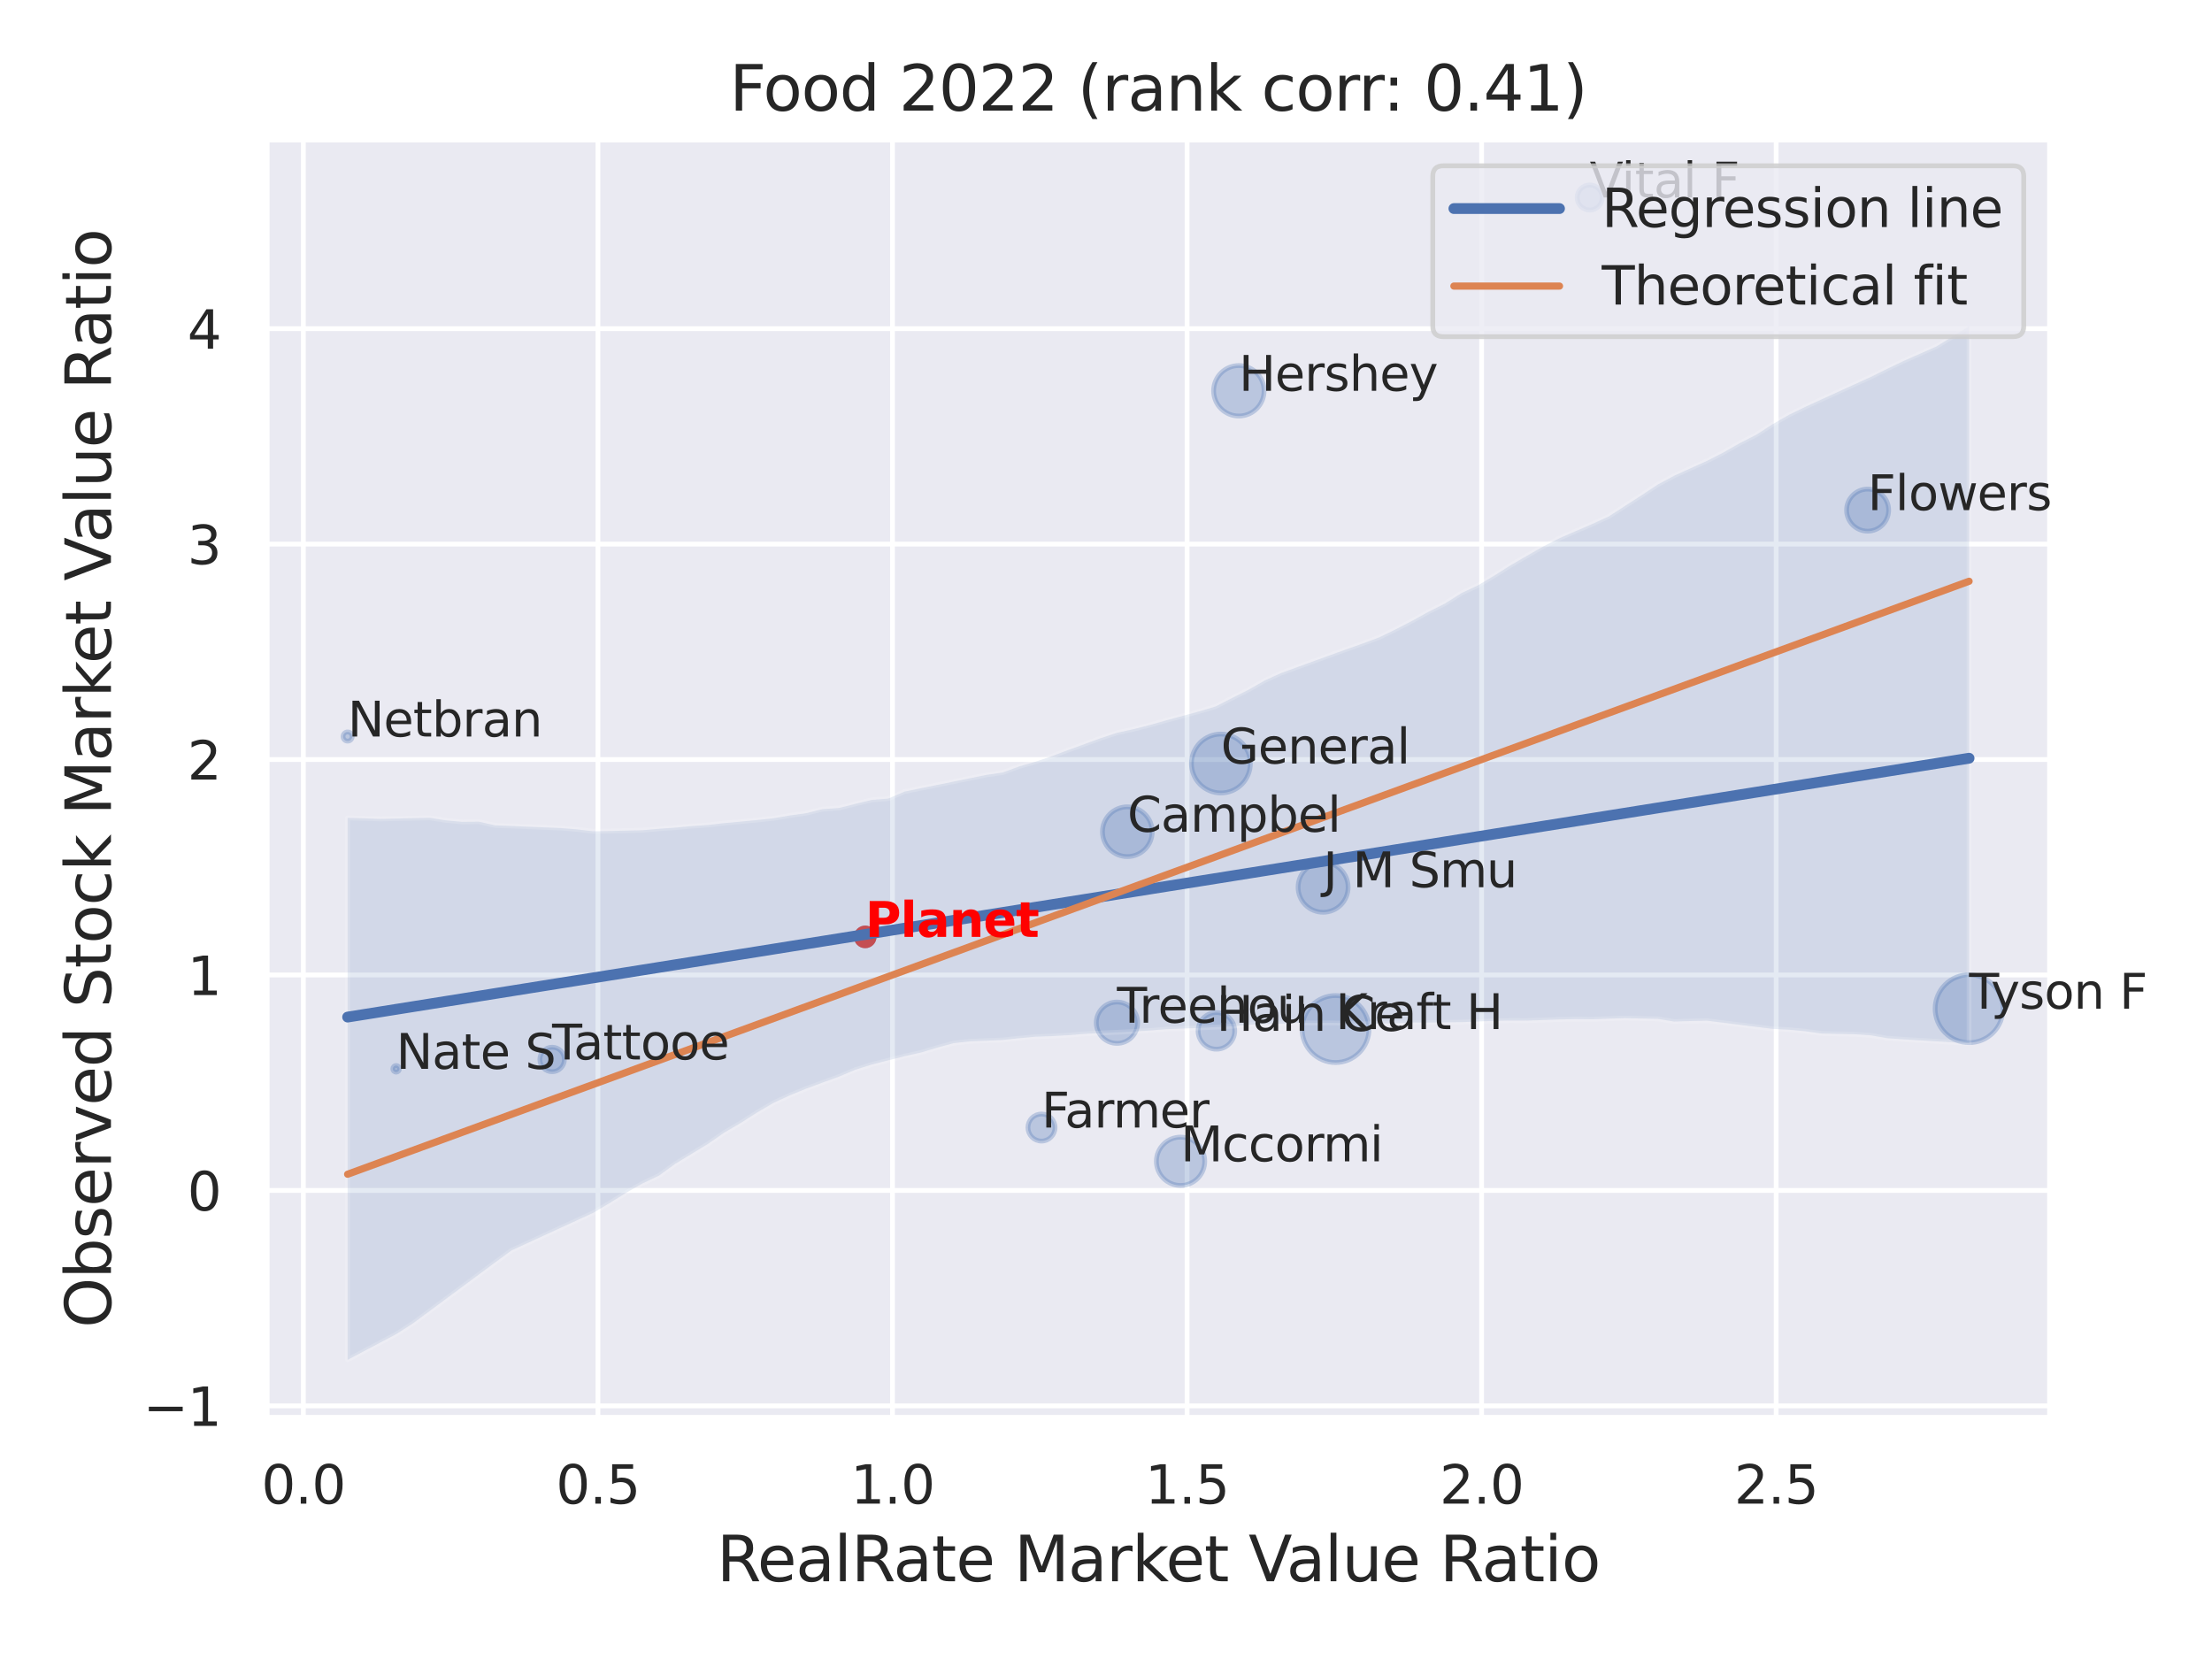 <?xml version="1.0" encoding="utf-8" standalone="no"?>
<!DOCTYPE svg PUBLIC "-//W3C//DTD SVG 1.1//EN"
  "http://www.w3.org/Graphics/SVG/1.1/DTD/svg11.dtd">
<svg xmlns:xlink="http://www.w3.org/1999/xlink" width="460.8pt" height="345.6pt" viewBox="0 0 460.8 345.6" xmlns="http://www.w3.org/2000/svg" version="1.1">
 <defs>
  <style type="text/css">*{stroke-linejoin: round; stroke-linecap: butt}</style>
 </defs>
 <g id="figure_1">
  <g id="patch_1">
   <path d="M 0 345.6 
L 460.8 345.6 
L 460.8 0 
L 0 0 
z
" style="fill: #ffffff"/>
  </g>
  <g id="axes_1">
   <g id="patch_2">
    <path d="M 55.53 295.38 
L 427.083 295.38 
L 427.083 29.04 
L 55.53 29.04 
z
" style="fill: #eaeaf2"/>
   </g>
   <g id="matplotlib.axis_1">
    <g id="xtick_1">
     <g id="line2d_1">
      <path d="M 63.199 295.38 
L 63.199 29.04 
" clip-path="url(#p60eebc2432)" style="fill: none; stroke: #ffffff; stroke-linecap: round"/>
     </g>
     <g id="text_1">
      <!-- 0.0 -->
      <g style="fill: #262626" transform="translate(54.453 313.238) scale(0.11 -0.11)">
       <defs>
        <path id="DejaVuSans-30" d="M 2034 4250 
Q 1547 4250 1301 3770 
Q 1056 3291 1056 2328 
Q 1056 1369 1301 889 
Q 1547 409 2034 409 
Q 2525 409 2770 889 
Q 3016 1369 3016 2328 
Q 3016 3291 2770 3770 
Q 2525 4250 2034 4250 
z
M 2034 4750 
Q 2819 4750 3233 4129 
Q 3647 3509 3647 2328 
Q 3647 1150 3233 529 
Q 2819 -91 2034 -91 
Q 1250 -91 836 529 
Q 422 1150 422 2328 
Q 422 3509 836 4129 
Q 1250 4750 2034 4750 
z
" transform="scale(0.016)"/>
        <path id="DejaVuSans-2e" d="M 684 794 
L 1344 794 
L 1344 0 
L 684 0 
L 684 794 
z
" transform="scale(0.016)"/>
       </defs>
       <use xlink:href="#DejaVuSans-30"/>
       <use xlink:href="#DejaVuSans-2e" x="63.623"/>
       <use xlink:href="#DejaVuSans-30" x="95.41"/>
      </g>
     </g>
    </g>
    <g id="xtick_2">
     <g id="line2d_2">
      <path d="M 124.561 295.38 
L 124.561 29.04 
" clip-path="url(#p60eebc2432)" style="fill: none; stroke: #ffffff; stroke-linecap: round"/>
     </g>
     <g id="text_2">
      <!-- 0.5 -->
      <g style="fill: #262626" transform="translate(115.814 313.238) scale(0.11 -0.11)">
       <defs>
        <path id="DejaVuSans-35" d="M 691 4666 
L 3169 4666 
L 3169 4134 
L 1269 4134 
L 1269 2991 
Q 1406 3038 1543 3061 
Q 1681 3084 1819 3084 
Q 2600 3084 3056 2656 
Q 3513 2228 3513 1497 
Q 3513 744 3044 326 
Q 2575 -91 1722 -91 
Q 1428 -91 1123 -41 
Q 819 9 494 109 
L 494 744 
Q 775 591 1075 516 
Q 1375 441 1709 441 
Q 2250 441 2565 725 
Q 2881 1009 2881 1497 
Q 2881 1984 2565 2268 
Q 2250 2553 1709 2553 
Q 1456 2553 1204 2497 
Q 953 2441 691 2322 
L 691 4666 
z
" transform="scale(0.016)"/>
       </defs>
       <use xlink:href="#DejaVuSans-30"/>
       <use xlink:href="#DejaVuSans-2e" x="63.623"/>
       <use xlink:href="#DejaVuSans-35" x="95.41"/>
      </g>
     </g>
    </g>
    <g id="xtick_3">
     <g id="line2d_3">
      <path d="M 185.922 295.38 
L 185.922 29.04 
" clip-path="url(#p60eebc2432)" style="fill: none; stroke: #ffffff; stroke-linecap: round"/>
     </g>
     <g id="text_3">
      <!-- 1.0 -->
      <g style="fill: #262626" transform="translate(177.175 313.238) scale(0.11 -0.11)">
       <defs>
        <path id="DejaVuSans-31" d="M 794 531 
L 1825 531 
L 1825 4091 
L 703 3866 
L 703 4441 
L 1819 4666 
L 2450 4666 
L 2450 531 
L 3481 531 
L 3481 0 
L 794 0 
L 794 531 
z
" transform="scale(0.016)"/>
       </defs>
       <use xlink:href="#DejaVuSans-31"/>
       <use xlink:href="#DejaVuSans-2e" x="63.623"/>
       <use xlink:href="#DejaVuSans-30" x="95.41"/>
      </g>
     </g>
    </g>
    <g id="xtick_4">
     <g id="line2d_4">
      <path d="M 247.283 295.38 
L 247.283 29.04 
" clip-path="url(#p60eebc2432)" style="fill: none; stroke: #ffffff; stroke-linecap: round"/>
     </g>
     <g id="text_4">
      <!-- 1.5 -->
      <g style="fill: #262626" transform="translate(238.536 313.238) scale(0.11 -0.11)">
       <use xlink:href="#DejaVuSans-31"/>
       <use xlink:href="#DejaVuSans-2e" x="63.623"/>
       <use xlink:href="#DejaVuSans-35" x="95.41"/>
      </g>
     </g>
    </g>
    <g id="xtick_5">
     <g id="line2d_5">
      <path d="M 308.644 295.38 
L 308.644 29.04 
" clip-path="url(#p60eebc2432)" style="fill: none; stroke: #ffffff; stroke-linecap: round"/>
     </g>
     <g id="text_5">
      <!-- 2.0 -->
      <g style="fill: #262626" transform="translate(299.897 313.238) scale(0.11 -0.11)">
       <defs>
        <path id="DejaVuSans-32" d="M 1228 531 
L 3431 531 
L 3431 0 
L 469 0 
L 469 531 
Q 828 903 1448 1529 
Q 2069 2156 2228 2338 
Q 2531 2678 2651 2914 
Q 2772 3150 2772 3378 
Q 2772 3750 2511 3984 
Q 2250 4219 1831 4219 
Q 1534 4219 1204 4116 
Q 875 4013 500 3803 
L 500 4441 
Q 881 4594 1212 4672 
Q 1544 4750 1819 4750 
Q 2544 4750 2975 4387 
Q 3406 4025 3406 3419 
Q 3406 3131 3298 2873 
Q 3191 2616 2906 2266 
Q 2828 2175 2409 1742 
Q 1991 1309 1228 531 
z
" transform="scale(0.016)"/>
       </defs>
       <use xlink:href="#DejaVuSans-32"/>
       <use xlink:href="#DejaVuSans-2e" x="63.623"/>
       <use xlink:href="#DejaVuSans-30" x="95.41"/>
      </g>
     </g>
    </g>
    <g id="xtick_6">
     <g id="line2d_6">
      <path d="M 370.005 295.38 
L 370.005 29.04 
" clip-path="url(#p60eebc2432)" style="fill: none; stroke: #ffffff; stroke-linecap: round"/>
     </g>
     <g id="text_6">
      <!-- 2.5 -->
      <g style="fill: #262626" transform="translate(361.258 313.238) scale(0.11 -0.11)">
       <use xlink:href="#DejaVuSans-32"/>
       <use xlink:href="#DejaVuSans-2e" x="63.623"/>
       <use xlink:href="#DejaVuSans-35" x="95.41"/>
      </g>
     </g>
    </g>
    <g id="text_7">
     <!-- RealRate Market Value Ratio -->
     <g style="fill: #262626" transform="translate(149.32 329.404) scale(0.13 -0.13)">
      <defs>
       <path id="DejaVuSans-52" d="M 2841 2188 
Q 3044 2119 3236 1894 
Q 3428 1669 3622 1275 
L 4263 0 
L 3584 0 
L 2988 1197 
Q 2756 1666 2539 1819 
Q 2322 1972 1947 1972 
L 1259 1972 
L 1259 0 
L 628 0 
L 628 4666 
L 2053 4666 
Q 2853 4666 3247 4331 
Q 3641 3997 3641 3322 
Q 3641 2881 3436 2590 
Q 3231 2300 2841 2188 
z
M 1259 4147 
L 1259 2491 
L 2053 2491 
Q 2509 2491 2742 2702 
Q 2975 2913 2975 3322 
Q 2975 3731 2742 3939 
Q 2509 4147 2053 4147 
L 1259 4147 
z
" transform="scale(0.016)"/>
       <path id="DejaVuSans-65" d="M 3597 1894 
L 3597 1613 
L 953 1613 
Q 991 1019 1311 708 
Q 1631 397 2203 397 
Q 2534 397 2845 478 
Q 3156 559 3463 722 
L 3463 178 
Q 3153 47 2828 -22 
Q 2503 -91 2169 -91 
Q 1331 -91 842 396 
Q 353 884 353 1716 
Q 353 2575 817 3079 
Q 1281 3584 2069 3584 
Q 2775 3584 3186 3129 
Q 3597 2675 3597 1894 
z
M 3022 2063 
Q 3016 2534 2758 2815 
Q 2500 3097 2075 3097 
Q 1594 3097 1305 2825 
Q 1016 2553 972 2059 
L 3022 2063 
z
" transform="scale(0.016)"/>
       <path id="DejaVuSans-61" d="M 2194 1759 
Q 1497 1759 1228 1600 
Q 959 1441 959 1056 
Q 959 750 1161 570 
Q 1363 391 1709 391 
Q 2188 391 2477 730 
Q 2766 1069 2766 1631 
L 2766 1759 
L 2194 1759 
z
M 3341 1997 
L 3341 0 
L 2766 0 
L 2766 531 
Q 2569 213 2275 61 
Q 1981 -91 1556 -91 
Q 1019 -91 701 211 
Q 384 513 384 1019 
Q 384 1609 779 1909 
Q 1175 2209 1959 2209 
L 2766 2209 
L 2766 2266 
Q 2766 2663 2505 2880 
Q 2244 3097 1772 3097 
Q 1472 3097 1187 3025 
Q 903 2953 641 2809 
L 641 3341 
Q 956 3463 1253 3523 
Q 1550 3584 1831 3584 
Q 2591 3584 2966 3190 
Q 3341 2797 3341 1997 
z
" transform="scale(0.016)"/>
       <path id="DejaVuSans-6c" d="M 603 4863 
L 1178 4863 
L 1178 0 
L 603 0 
L 603 4863 
z
" transform="scale(0.016)"/>
       <path id="DejaVuSans-74" d="M 1172 4494 
L 1172 3500 
L 2356 3500 
L 2356 3053 
L 1172 3053 
L 1172 1153 
Q 1172 725 1289 603 
Q 1406 481 1766 481 
L 2356 481 
L 2356 0 
L 1766 0 
Q 1100 0 847 248 
Q 594 497 594 1153 
L 594 3053 
L 172 3053 
L 172 3500 
L 594 3500 
L 594 4494 
L 1172 4494 
z
" transform="scale(0.016)"/>
       <path id="DejaVuSans-20" transform="scale(0.016)"/>
       <path id="DejaVuSans-4d" d="M 628 4666 
L 1569 4666 
L 2759 1491 
L 3956 4666 
L 4897 4666 
L 4897 0 
L 4281 0 
L 4281 4097 
L 3078 897 
L 2444 897 
L 1241 4097 
L 1241 0 
L 628 0 
L 628 4666 
z
" transform="scale(0.016)"/>
       <path id="DejaVuSans-72" d="M 2631 2963 
Q 2534 3019 2420 3045 
Q 2306 3072 2169 3072 
Q 1681 3072 1420 2755 
Q 1159 2438 1159 1844 
L 1159 0 
L 581 0 
L 581 3500 
L 1159 3500 
L 1159 2956 
Q 1341 3275 1631 3429 
Q 1922 3584 2338 3584 
Q 2397 3584 2469 3576 
Q 2541 3569 2628 3553 
L 2631 2963 
z
" transform="scale(0.016)"/>
       <path id="DejaVuSans-6b" d="M 581 4863 
L 1159 4863 
L 1159 1991 
L 2875 3500 
L 3609 3500 
L 1753 1863 
L 3688 0 
L 2938 0 
L 1159 1709 
L 1159 0 
L 581 0 
L 581 4863 
z
" transform="scale(0.016)"/>
       <path id="DejaVuSans-56" d="M 1831 0 
L 50 4666 
L 709 4666 
L 2188 738 
L 3669 4666 
L 4325 4666 
L 2547 0 
L 1831 0 
z
" transform="scale(0.016)"/>
       <path id="DejaVuSans-75" d="M 544 1381 
L 544 3500 
L 1119 3500 
L 1119 1403 
Q 1119 906 1312 657 
Q 1506 409 1894 409 
Q 2359 409 2629 706 
Q 2900 1003 2900 1516 
L 2900 3500 
L 3475 3500 
L 3475 0 
L 2900 0 
L 2900 538 
Q 2691 219 2414 64 
Q 2138 -91 1772 -91 
Q 1169 -91 856 284 
Q 544 659 544 1381 
z
M 1991 3584 
L 1991 3584 
z
" transform="scale(0.016)"/>
       <path id="DejaVuSans-69" d="M 603 3500 
L 1178 3500 
L 1178 0 
L 603 0 
L 603 3500 
z
M 603 4863 
L 1178 4863 
L 1178 4134 
L 603 4134 
L 603 4863 
z
" transform="scale(0.016)"/>
       <path id="DejaVuSans-6f" d="M 1959 3097 
Q 1497 3097 1228 2736 
Q 959 2375 959 1747 
Q 959 1119 1226 758 
Q 1494 397 1959 397 
Q 2419 397 2687 759 
Q 2956 1122 2956 1747 
Q 2956 2369 2687 2733 
Q 2419 3097 1959 3097 
z
M 1959 3584 
Q 2709 3584 3137 3096 
Q 3566 2609 3566 1747 
Q 3566 888 3137 398 
Q 2709 -91 1959 -91 
Q 1206 -91 779 398 
Q 353 888 353 1747 
Q 353 2609 779 3096 
Q 1206 3584 1959 3584 
z
" transform="scale(0.016)"/>
      </defs>
      <use xlink:href="#DejaVuSans-52"/>
      <use xlink:href="#DejaVuSans-65" x="64.982"/>
      <use xlink:href="#DejaVuSans-61" x="126.506"/>
      <use xlink:href="#DejaVuSans-6c" x="187.785"/>
      <use xlink:href="#DejaVuSans-52" x="215.568"/>
      <use xlink:href="#DejaVuSans-61" x="282.801"/>
      <use xlink:href="#DejaVuSans-74" x="344.08"/>
      <use xlink:href="#DejaVuSans-65" x="383.289"/>
      <use xlink:href="#DejaVuSans-20" x="444.812"/>
      <use xlink:href="#DejaVuSans-4d" x="476.6"/>
      <use xlink:href="#DejaVuSans-61" x="562.879"/>
      <use xlink:href="#DejaVuSans-72" x="624.158"/>
      <use xlink:href="#DejaVuSans-6b" x="665.271"/>
      <use xlink:href="#DejaVuSans-65" x="719.557"/>
      <use xlink:href="#DejaVuSans-74" x="781.08"/>
      <use xlink:href="#DejaVuSans-20" x="820.289"/>
      <use xlink:href="#DejaVuSans-56" x="852.076"/>
      <use xlink:href="#DejaVuSans-61" x="912.734"/>
      <use xlink:href="#DejaVuSans-6c" x="974.014"/>
      <use xlink:href="#DejaVuSans-75" x="1001.797"/>
      <use xlink:href="#DejaVuSans-65" x="1065.176"/>
      <use xlink:href="#DejaVuSans-20" x="1126.699"/>
      <use xlink:href="#DejaVuSans-52" x="1158.486"/>
      <use xlink:href="#DejaVuSans-61" x="1225.719"/>
      <use xlink:href="#DejaVuSans-74" x="1286.998"/>
      <use xlink:href="#DejaVuSans-69" x="1326.207"/>
      <use xlink:href="#DejaVuSans-6f" x="1353.99"/>
     </g>
    </g>
   </g>
   <g id="matplotlib.axis_2">
    <g id="ytick_1">
     <g id="line2d_7">
      <path d="M 55.53 292.865 
L 427.083 292.865 
" clip-path="url(#p60eebc2432)" style="fill: none; stroke: #ffffff; stroke-linecap: round"/>
     </g>
     <g id="text_8">
      <!-- −1 -->
      <g style="fill: #262626" transform="translate(29.814 297.044) scale(0.11 -0.11)">
       <defs>
        <path id="DejaVuSans-2212" d="M 678 2272 
L 4684 2272 
L 4684 1741 
L 678 1741 
L 678 2272 
z
" transform="scale(0.016)"/>
       </defs>
       <use xlink:href="#DejaVuSans-2212"/>
       <use xlink:href="#DejaVuSans-31" x="83.789"/>
      </g>
     </g>
    </g>
    <g id="ytick_2">
     <g id="line2d_8">
      <path d="M 55.53 247.985 
L 427.083 247.985 
" clip-path="url(#p60eebc2432)" style="fill: none; stroke: #ffffff; stroke-linecap: round"/>
     </g>
     <g id="text_9">
      <!-- 0 -->
      <g style="fill: #262626" transform="translate(39.031 252.164) scale(0.11 -0.11)">
       <use xlink:href="#DejaVuSans-30"/>
      </g>
     </g>
    </g>
    <g id="ytick_3">
     <g id="line2d_9">
      <path d="M 55.53 203.104 
L 427.083 203.104 
" clip-path="url(#p60eebc2432)" style="fill: none; stroke: #ffffff; stroke-linecap: round"/>
     </g>
     <g id="text_10">
      <!-- 1 -->
      <g style="fill: #262626" transform="translate(39.031 207.283) scale(0.11 -0.11)">
       <use xlink:href="#DejaVuSans-31"/>
      </g>
     </g>
    </g>
    <g id="ytick_4">
     <g id="line2d_10">
      <path d="M 55.53 158.224 
L 427.083 158.224 
" clip-path="url(#p60eebc2432)" style="fill: none; stroke: #ffffff; stroke-linecap: round"/>
     </g>
     <g id="text_11">
      <!-- 2 -->
      <g style="fill: #262626" transform="translate(39.031 162.403) scale(0.11 -0.11)">
       <use xlink:href="#DejaVuSans-32"/>
      </g>
     </g>
    </g>
    <g id="ytick_5">
     <g id="line2d_11">
      <path d="M 55.53 113.344 
L 427.083 113.344 
" clip-path="url(#p60eebc2432)" style="fill: none; stroke: #ffffff; stroke-linecap: round"/>
     </g>
     <g id="text_12">
      <!-- 3 -->
      <g style="fill: #262626" transform="translate(39.031 117.523) scale(0.11 -0.11)">
       <defs>
        <path id="DejaVuSans-33" d="M 2597 2516 
Q 3050 2419 3304 2112 
Q 3559 1806 3559 1356 
Q 3559 666 3084 287 
Q 2609 -91 1734 -91 
Q 1441 -91 1130 -33 
Q 819 25 488 141 
L 488 750 
Q 750 597 1062 519 
Q 1375 441 1716 441 
Q 2309 441 2620 675 
Q 2931 909 2931 1356 
Q 2931 1769 2642 2001 
Q 2353 2234 1838 2234 
L 1294 2234 
L 1294 2753 
L 1863 2753 
Q 2328 2753 2575 2939 
Q 2822 3125 2822 3475 
Q 2822 3834 2567 4026 
Q 2313 4219 1838 4219 
Q 1578 4219 1281 4162 
Q 984 4106 628 3988 
L 628 4550 
Q 988 4650 1302 4700 
Q 1616 4750 1894 4750 
Q 2613 4750 3031 4423 
Q 3450 4097 3450 3541 
Q 3450 3153 3228 2886 
Q 3006 2619 2597 2516 
z
" transform="scale(0.016)"/>
       </defs>
       <use xlink:href="#DejaVuSans-33"/>
      </g>
     </g>
    </g>
    <g id="ytick_6">
     <g id="line2d_12">
      <path d="M 55.53 68.464 
L 427.083 68.464 
" clip-path="url(#p60eebc2432)" style="fill: none; stroke: #ffffff; stroke-linecap: round"/>
     </g>
     <g id="text_13">
      <!-- 4 -->
      <g style="fill: #262626" transform="translate(39.031 72.643) scale(0.11 -0.11)">
       <defs>
        <path id="DejaVuSans-34" d="M 2419 4116 
L 825 1625 
L 2419 1625 
L 2419 4116 
z
M 2253 4666 
L 3047 4666 
L 3047 1625 
L 3713 1625 
L 3713 1100 
L 3047 1100 
L 3047 0 
L 2419 0 
L 2419 1100 
L 313 1100 
L 313 1709 
L 2253 4666 
z
" transform="scale(0.016)"/>
       </defs>
       <use xlink:href="#DejaVuSans-34"/>
      </g>
     </g>
    </g>
    <g id="text_14">
     <!-- Observed Stock Market Value Ratio -->
     <g style="fill: #262626" transform="translate(23.11 276.612) rotate(-90) scale(0.13 -0.13)">
      <defs>
       <path id="DejaVuSans-4f" d="M 2522 4238 
Q 1834 4238 1429 3725 
Q 1025 3213 1025 2328 
Q 1025 1447 1429 934 
Q 1834 422 2522 422 
Q 3209 422 3611 934 
Q 4013 1447 4013 2328 
Q 4013 3213 3611 3725 
Q 3209 4238 2522 4238 
z
M 2522 4750 
Q 3503 4750 4090 4092 
Q 4678 3434 4678 2328 
Q 4678 1225 4090 567 
Q 3503 -91 2522 -91 
Q 1538 -91 948 565 
Q 359 1222 359 2328 
Q 359 3434 948 4092 
Q 1538 4750 2522 4750 
z
" transform="scale(0.016)"/>
       <path id="DejaVuSans-62" d="M 3116 1747 
Q 3116 2381 2855 2742 
Q 2594 3103 2138 3103 
Q 1681 3103 1420 2742 
Q 1159 2381 1159 1747 
Q 1159 1113 1420 752 
Q 1681 391 2138 391 
Q 2594 391 2855 752 
Q 3116 1113 3116 1747 
z
M 1159 2969 
Q 1341 3281 1617 3432 
Q 1894 3584 2278 3584 
Q 2916 3584 3314 3078 
Q 3713 2572 3713 1747 
Q 3713 922 3314 415 
Q 2916 -91 2278 -91 
Q 1894 -91 1617 61 
Q 1341 213 1159 525 
L 1159 0 
L 581 0 
L 581 4863 
L 1159 4863 
L 1159 2969 
z
" transform="scale(0.016)"/>
       <path id="DejaVuSans-73" d="M 2834 3397 
L 2834 2853 
Q 2591 2978 2328 3040 
Q 2066 3103 1784 3103 
Q 1356 3103 1142 2972 
Q 928 2841 928 2578 
Q 928 2378 1081 2264 
Q 1234 2150 1697 2047 
L 1894 2003 
Q 2506 1872 2764 1633 
Q 3022 1394 3022 966 
Q 3022 478 2636 193 
Q 2250 -91 1575 -91 
Q 1294 -91 989 -36 
Q 684 19 347 128 
L 347 722 
Q 666 556 975 473 
Q 1284 391 1588 391 
Q 1994 391 2212 530 
Q 2431 669 2431 922 
Q 2431 1156 2273 1281 
Q 2116 1406 1581 1522 
L 1381 1569 
Q 847 1681 609 1914 
Q 372 2147 372 2553 
Q 372 3047 722 3315 
Q 1072 3584 1716 3584 
Q 2034 3584 2315 3537 
Q 2597 3491 2834 3397 
z
" transform="scale(0.016)"/>
       <path id="DejaVuSans-76" d="M 191 3500 
L 800 3500 
L 1894 563 
L 2988 3500 
L 3597 3500 
L 2284 0 
L 1503 0 
L 191 3500 
z
" transform="scale(0.016)"/>
       <path id="DejaVuSans-64" d="M 2906 2969 
L 2906 4863 
L 3481 4863 
L 3481 0 
L 2906 0 
L 2906 525 
Q 2725 213 2448 61 
Q 2172 -91 1784 -91 
Q 1150 -91 751 415 
Q 353 922 353 1747 
Q 353 2572 751 3078 
Q 1150 3584 1784 3584 
Q 2172 3584 2448 3432 
Q 2725 3281 2906 2969 
z
M 947 1747 
Q 947 1113 1208 752 
Q 1469 391 1925 391 
Q 2381 391 2643 752 
Q 2906 1113 2906 1747 
Q 2906 2381 2643 2742 
Q 2381 3103 1925 3103 
Q 1469 3103 1208 2742 
Q 947 2381 947 1747 
z
" transform="scale(0.016)"/>
       <path id="DejaVuSans-53" d="M 3425 4513 
L 3425 3897 
Q 3066 4069 2747 4153 
Q 2428 4238 2131 4238 
Q 1616 4238 1336 4038 
Q 1056 3838 1056 3469 
Q 1056 3159 1242 3001 
Q 1428 2844 1947 2747 
L 2328 2669 
Q 3034 2534 3370 2195 
Q 3706 1856 3706 1288 
Q 3706 609 3251 259 
Q 2797 -91 1919 -91 
Q 1588 -91 1214 -16 
Q 841 59 441 206 
L 441 856 
Q 825 641 1194 531 
Q 1563 422 1919 422 
Q 2459 422 2753 634 
Q 3047 847 3047 1241 
Q 3047 1584 2836 1778 
Q 2625 1972 2144 2069 
L 1759 2144 
Q 1053 2284 737 2584 
Q 422 2884 422 3419 
Q 422 4038 858 4394 
Q 1294 4750 2059 4750 
Q 2388 4750 2728 4690 
Q 3069 4631 3425 4513 
z
" transform="scale(0.016)"/>
       <path id="DejaVuSans-63" d="M 3122 3366 
L 3122 2828 
Q 2878 2963 2633 3030 
Q 2388 3097 2138 3097 
Q 1578 3097 1268 2742 
Q 959 2388 959 1747 
Q 959 1106 1268 751 
Q 1578 397 2138 397 
Q 2388 397 2633 464 
Q 2878 531 3122 666 
L 3122 134 
Q 2881 22 2623 -34 
Q 2366 -91 2075 -91 
Q 1284 -91 818 406 
Q 353 903 353 1747 
Q 353 2603 823 3093 
Q 1294 3584 2113 3584 
Q 2378 3584 2631 3529 
Q 2884 3475 3122 3366 
z
" transform="scale(0.016)"/>
      </defs>
      <use xlink:href="#DejaVuSans-4f"/>
      <use xlink:href="#DejaVuSans-62" x="78.711"/>
      <use xlink:href="#DejaVuSans-73" x="142.188"/>
      <use xlink:href="#DejaVuSans-65" x="194.287"/>
      <use xlink:href="#DejaVuSans-72" x="255.811"/>
      <use xlink:href="#DejaVuSans-76" x="296.924"/>
      <use xlink:href="#DejaVuSans-65" x="356.104"/>
      <use xlink:href="#DejaVuSans-64" x="417.627"/>
      <use xlink:href="#DejaVuSans-20" x="481.104"/>
      <use xlink:href="#DejaVuSans-53" x="512.891"/>
      <use xlink:href="#DejaVuSans-74" x="576.367"/>
      <use xlink:href="#DejaVuSans-6f" x="615.576"/>
      <use xlink:href="#DejaVuSans-63" x="676.758"/>
      <use xlink:href="#DejaVuSans-6b" x="731.738"/>
      <use xlink:href="#DejaVuSans-20" x="789.648"/>
      <use xlink:href="#DejaVuSans-4d" x="821.436"/>
      <use xlink:href="#DejaVuSans-61" x="907.715"/>
      <use xlink:href="#DejaVuSans-72" x="968.994"/>
      <use xlink:href="#DejaVuSans-6b" x="1010.107"/>
      <use xlink:href="#DejaVuSans-65" x="1064.393"/>
      <use xlink:href="#DejaVuSans-74" x="1125.916"/>
      <use xlink:href="#DejaVuSans-20" x="1165.125"/>
      <use xlink:href="#DejaVuSans-56" x="1196.912"/>
      <use xlink:href="#DejaVuSans-61" x="1257.57"/>
      <use xlink:href="#DejaVuSans-6c" x="1318.85"/>
      <use xlink:href="#DejaVuSans-75" x="1346.633"/>
      <use xlink:href="#DejaVuSans-65" x="1410.012"/>
      <use xlink:href="#DejaVuSans-20" x="1471.535"/>
      <use xlink:href="#DejaVuSans-52" x="1503.322"/>
      <use xlink:href="#DejaVuSans-61" x="1570.555"/>
      <use xlink:href="#DejaVuSans-74" x="1631.834"/>
      <use xlink:href="#DejaVuSans-69" x="1671.043"/>
      <use xlink:href="#DejaVuSans-6f" x="1698.826"/>
     </g>
    </g>
   </g>
   <g id="PathCollection_1">
    <path d="M 234.845 178.445 
C 236.22 178.445 237.539 177.899 238.511 176.927 
C 239.482 175.955 240.029 174.636 240.029 173.262 
C 240.029 171.887 239.482 170.569 238.511 169.597 
C 237.539 168.625 236.22 168.078 234.845 168.078 
C 233.471 168.078 232.152 168.625 231.18 169.597 
C 230.208 170.569 229.662 171.887 229.662 173.262 
C 229.662 174.636 230.208 175.955 231.18 176.927 
C 232.152 177.899 233.471 178.445 234.845 178.445 
z
" clip-path="url(#p60eebc2432)" style="fill: #4c72b0; fill-opacity: 0.3; stroke: #4c72b0; stroke-opacity: 0.3"/>
    <path d="M 216.962 237.706 
C 217.709 237.706 218.427 237.409 218.955 236.88 
C 219.484 236.352 219.781 235.635 219.781 234.887 
C 219.781 234.139 219.484 233.422 218.955 232.893 
C 218.427 232.364 217.709 232.067 216.962 232.067 
C 216.214 232.067 215.497 232.364 214.968 232.893 
C 214.439 233.422 214.142 234.139 214.142 234.887 
C 214.142 235.635 214.439 236.352 214.968 236.88 
C 215.497 237.409 216.214 237.706 216.962 237.706 
z
" clip-path="url(#p60eebc2432)" style="fill: #4c72b0; fill-opacity: 0.3; stroke: #4c72b0; stroke-opacity: 0.3"/>
    <path d="M 254.335 165.192 
C 255.963 165.192 257.524 164.545 258.675 163.394 
C 259.825 162.243 260.472 160.682 260.472 159.055 
C 260.472 157.427 259.825 155.866 258.675 154.715 
C 257.524 153.564 255.963 152.917 254.335 152.917 
C 252.707 152.917 251.146 153.564 249.995 154.715 
C 248.844 155.866 248.198 157.427 248.198 159.055 
C 248.198 160.682 248.844 162.243 249.995 163.394 
C 251.146 164.545 252.707 165.192 254.335 165.192 
z
" clip-path="url(#p60eebc2432)" style="fill: #4c72b0; fill-opacity: 0.3; stroke: #4c72b0; stroke-opacity: 0.3"/>
    <path d="M 258.076 86.669 
C 259.471 86.669 260.808 86.115 261.794 85.129 
C 262.78 84.143 263.334 82.806 263.334 81.411 
C 263.334 80.017 262.78 78.679 261.794 77.693 
C 260.808 76.707 259.471 76.153 258.076 76.153 
C 256.682 76.153 255.344 76.707 254.358 77.693 
C 253.372 78.679 252.818 80.017 252.818 81.411 
C 252.818 82.806 253.372 84.143 254.358 85.129 
C 255.344 86.115 256.682 86.669 258.076 86.669 
z
" clip-path="url(#p60eebc2432)" style="fill: #4c72b0; fill-opacity: 0.3; stroke: #4c72b0; stroke-opacity: 0.3"/>
    <path d="M 245.933 246.956 
C 247.268 246.956 248.549 246.425 249.494 245.481 
C 250.438 244.537 250.969 243.256 250.969 241.92 
C 250.969 240.584 250.438 239.303 249.494 238.359 
C 248.549 237.414 247.268 236.884 245.933 236.884 
C 244.597 236.884 243.316 237.414 242.372 238.359 
C 241.427 239.303 240.897 240.584 240.897 241.92 
C 240.897 243.256 241.427 244.537 242.372 245.481 
C 243.316 246.425 244.597 246.956 245.933 246.956 
z
" clip-path="url(#p60eebc2432)" style="fill: #4c72b0; fill-opacity: 0.3; stroke: #4c72b0; stroke-opacity: 0.3"/>
    <path d="M 275.63 190.039 
C 277.012 190.039 278.337 189.49 279.315 188.513 
C 280.292 187.535 280.841 186.21 280.841 184.828 
C 280.841 183.446 280.292 182.12 279.315 181.143 
C 278.337 180.165 277.012 179.616 275.63 179.616 
C 274.248 179.616 272.922 180.165 271.945 181.143 
C 270.968 182.12 270.418 183.446 270.418 184.828 
C 270.418 186.21 270.968 187.535 271.945 188.513 
C 272.922 189.49 274.248 190.039 275.63 190.039 
z
" clip-path="url(#p60eebc2432)" style="fill: #4c72b0; fill-opacity: 0.3; stroke: #4c72b0; stroke-opacity: 0.3"/>
    <path d="M 410.194 217.199 
C 412.069 217.199 413.868 216.454 415.194 215.128 
C 416.52 213.802 417.265 212.003 417.265 210.128 
C 417.265 208.253 416.52 206.454 415.194 205.128 
C 413.868 203.802 412.069 203.057 410.194 203.057 
C 408.319 203.057 406.52 203.802 405.194 205.128 
C 403.868 206.454 403.123 208.253 403.123 210.128 
C 403.123 212.003 403.868 213.802 405.194 215.128 
C 406.52 216.454 408.319 217.199 410.194 217.199 
z
" clip-path="url(#p60eebc2432)" style="fill: #4c72b0; fill-opacity: 0.3; stroke: #4c72b0; stroke-opacity: 0.3"/>
    <path d="M 253.401 218.565 
C 254.413 218.565 255.383 218.163 256.099 217.448 
C 256.814 216.732 257.216 215.762 257.216 214.75 
C 257.216 213.739 256.814 212.768 256.099 212.053 
C 255.383 211.337 254.413 210.935 253.401 210.935 
C 252.39 210.935 251.419 211.337 250.704 212.053 
C 249.989 212.768 249.587 213.739 249.587 214.75 
C 249.587 215.762 249.989 216.732 250.704 217.448 
C 251.419 218.163 252.39 218.565 253.401 218.565 
z
" clip-path="url(#p60eebc2432)" style="fill: #4c72b0; fill-opacity: 0.3; stroke: #4c72b0; stroke-opacity: 0.3"/>
    <path d="M 180.233 197.034 
C 180.727 197.034 181.201 196.837 181.55 196.488 
C 181.9 196.138 182.096 195.664 182.096 195.17 
C 182.096 194.676 181.9 194.202 181.55 193.852 
C 181.201 193.503 180.727 193.307 180.233 193.307 
C 179.738 193.307 179.264 193.503 178.915 193.852 
C 178.565 194.202 178.369 194.676 178.369 195.17 
C 178.369 195.664 178.565 196.138 178.915 196.488 
C 179.264 196.837 179.738 197.034 180.233 197.034 
z
" clip-path="url(#p60eebc2432)" style="fill: #4c72b0; fill-opacity: 0.3; stroke: #4c72b0; stroke-opacity: 0.3"/>
    <path d="M 389.061 110.651 
C 390.222 110.651 391.337 110.189 392.158 109.368 
C 392.979 108.546 393.441 107.432 393.441 106.27 
C 393.441 105.109 392.979 103.994 392.158 103.173 
C 391.337 102.352 390.222 101.89 389.061 101.89 
C 387.899 101.89 386.785 102.352 385.963 103.173 
C 385.142 103.994 384.68 105.109 384.68 106.27 
C 384.68 107.432 385.142 108.546 385.963 109.368 
C 386.785 110.189 387.899 110.651 389.061 110.651 
z
" clip-path="url(#p60eebc2432)" style="fill: #4c72b0; fill-opacity: 0.3; stroke: #4c72b0; stroke-opacity: 0.3"/>
    <path d="M 232.686 217.354 
C 233.828 217.354 234.923 216.9 235.731 216.093 
C 236.538 215.285 236.992 214.19 236.992 213.048 
C 236.992 211.906 236.538 210.811 235.731 210.004 
C 234.923 209.196 233.828 208.743 232.686 208.743 
C 231.544 208.743 230.449 209.196 229.642 210.004 
C 228.834 210.811 228.38 211.906 228.38 213.048 
C 228.38 214.19 228.834 215.285 229.642 216.093 
C 230.449 216.9 231.544 217.354 232.686 217.354 
z
" clip-path="url(#p60eebc2432)" style="fill: #4c72b0; fill-opacity: 0.3; stroke: #4c72b0; stroke-opacity: 0.3"/>
    <path d="M 82.519 223.355 
C 82.704 223.355 82.881 223.281 83.012 223.151 
C 83.142 223.02 83.216 222.843 83.216 222.658 
C 83.216 222.473 83.142 222.296 83.012 222.165 
C 82.881 222.034 82.704 221.961 82.519 221.961 
C 82.334 221.961 82.157 222.034 82.026 222.165 
C 81.895 222.296 81.822 222.473 81.822 222.658 
C 81.822 222.843 81.895 223.02 82.026 223.151 
C 82.157 223.281 82.334 223.355 82.519 223.355 
z
" clip-path="url(#p60eebc2432)" style="fill: #4c72b0; fill-opacity: 0.3; stroke: #4c72b0; stroke-opacity: 0.3"/>
    <path d="M 331.169 43.761 
C 331.862 43.761 332.527 43.486 333.018 42.996 
C 333.508 42.505 333.784 41.84 333.784 41.146 
C 333.784 40.453 333.508 39.788 333.018 39.297 
C 332.527 38.807 331.862 38.531 331.169 38.531 
C 330.475 38.531 329.81 38.807 329.319 39.297 
C 328.829 39.788 328.553 40.453 328.553 41.146 
C 328.553 41.84 328.829 42.505 329.319 42.996 
C 329.81 43.486 330.475 43.761 331.169 43.761 
z
" clip-path="url(#p60eebc2432)" style="fill: #4c72b0; fill-opacity: 0.3; stroke: #4c72b0; stroke-opacity: 0.3"/>
    <path d="M 278.216 221.344 
C 280.065 221.344 281.839 220.61 283.147 219.302 
C 284.454 217.994 285.189 216.22 285.189 214.371 
C 285.189 212.521 284.454 210.747 283.147 209.44 
C 281.839 208.132 280.065 207.397 278.216 207.397 
C 276.366 207.397 274.592 208.132 273.284 209.44 
C 271.977 210.747 271.242 212.521 271.242 214.371 
C 271.242 216.22 271.977 217.994 273.284 219.302 
C 274.592 220.61 276.366 221.344 278.216 221.344 
z
" clip-path="url(#p60eebc2432)" style="fill: #4c72b0; fill-opacity: 0.3; stroke: #4c72b0; stroke-opacity: 0.3"/>
    <path d="M 72.419 154.391 
C 72.673 154.391 72.917 154.29 73.096 154.11 
C 73.276 153.931 73.377 153.687 73.377 153.433 
C 73.377 153.179 73.276 152.935 73.096 152.755 
C 72.917 152.575 72.673 152.475 72.419 152.475 
C 72.165 152.475 71.921 152.575 71.741 152.755 
C 71.561 152.935 71.46 153.179 71.46 153.433 
C 71.46 153.687 71.561 153.931 71.741 154.11 
C 71.921 154.29 72.165 154.391 72.419 154.391 
z
" clip-path="url(#p60eebc2432)" style="fill: #4c72b0; fill-opacity: 0.3; stroke: #4c72b0; stroke-opacity: 0.3"/>
    <path d="M 115.022 223.259 
C 115.699 223.259 116.349 222.99 116.828 222.511 
C 117.308 222.032 117.577 221.382 117.577 220.704 
C 117.577 220.026 117.308 219.376 116.828 218.897 
C 116.349 218.418 115.699 218.149 115.022 218.149 
C 114.344 218.149 113.694 218.418 113.215 218.897 
C 112.736 219.376 112.466 220.026 112.466 220.704 
C 112.466 221.382 112.736 222.032 113.215 222.511 
C 113.694 222.99 114.344 223.259 115.022 223.259 
z
" clip-path="url(#p60eebc2432)" style="fill: #4c72b0; fill-opacity: 0.3; stroke: #4c72b0; stroke-opacity: 0.3"/>
   </g>
   <g id="PolyCollection_1">
    <defs>
     <path id="m9b20fcef08" d="M 72.419 -175.223 
L 72.419 -62.326 
L 75.831 -64.13 
L 79.243 -65.933 
L 82.654 -67.741 
L 86.066 -69.948 
L 89.478 -72.474 
L 92.89 -75.005 
L 96.302 -77.536 
L 99.714 -80.067 
L 103.126 -82.597 
L 106.537 -85.104 
L 109.949 -86.674 
L 113.361 -88.245 
L 116.773 -89.815 
L 120.185 -91.385 
L 123.597 -92.955 
L 127.009 -94.992 
L 130.421 -97.116 
L 133.832 -99.067 
L 137.244 -100.684 
L 140.656 -103.145 
L 144.068 -105.227 
L 147.48 -107.302 
L 150.892 -109.666 
L 154.304 -111.666 
L 157.716 -113.847 
L 161.127 -115.85 
L 164.539 -117.422 
L 167.951 -118.82 
L 171.363 -120.084 
L 174.775 -121.321 
L 178.187 -122.759 
L 181.599 -123.837 
L 185.01 -124.71 
L 188.422 -125.577 
L 191.834 -126.342 
L 195.246 -127.367 
L 198.658 -128.293 
L 202.07 -128.673 
L 205.482 -128.806 
L 208.894 -128.961 
L 212.305 -129.32 
L 215.717 -129.637 
L 219.129 -129.759 
L 222.541 -129.951 
L 225.953 -130.228 
L 229.365 -130.411 
L 232.777 -130.557 
L 236.189 -130.725 
L 239.6 -130.931 
L 243.012 -131.208 
L 246.424 -131.335 
L 249.836 -131.462 
L 253.248 -131.627 
L 256.66 -131.8 
L 260.072 -132.139 
L 263.484 -132.242 
L 266.895 -132.345 
L 270.307 -132.498 
L 273.719 -132.505 
L 277.131 -132.523 
L 280.543 -132.45 
L 283.955 -132.309 
L 287.367 -132.386 
L 290.778 -132.452 
L 294.19 -132.595 
L 297.602 -132.59 
L 301.014 -132.628 
L 304.426 -132.667 
L 307.838 -132.804 
L 311.25 -132.941 
L 314.662 -132.998 
L 318.073 -132.986 
L 321.485 -133.109 
L 324.897 -133.233 
L 328.309 -133.301 
L 331.721 -133.261 
L 335.133 -133.394 
L 338.545 -133.508 
L 341.957 -133.422 
L 345.368 -133.349 
L 348.78 -132.785 
L 352.192 -132.898 
L 355.604 -132.97 
L 359.016 -132.543 
L 362.428 -132.116 
L 365.84 -131.69 
L 369.252 -131.269 
L 372.663 -131.097 
L 376.075 -130.773 
L 379.487 -130.3 
L 382.899 -130.223 
L 386.311 -130.148 
L 389.723 -129.922 
L 393.135 -129.326 
L 396.546 -129.085 
L 399.958 -128.878 
L 403.37 -128.67 
L 406.782 -128.463 
L 410.194 -128.256 
L 410.194 -277.652 
L 410.194 -277.652 
L 406.782 -275.502 
L 403.37 -273.412 
L 399.958 -271.906 
L 396.546 -270.401 
L 393.135 -268.763 
L 389.723 -267.08 
L 386.311 -265.522 
L 382.899 -263.964 
L 379.487 -262.406 
L 376.075 -260.839 
L 372.663 -259.174 
L 369.252 -257.218 
L 365.84 -255.02 
L 362.428 -253.285 
L 359.016 -251.338 
L 355.604 -249.589 
L 352.192 -248.055 
L 348.78 -246.504 
L 345.368 -244.675 
L 341.957 -242.422 
L 338.545 -240.223 
L 335.133 -238.016 
L 331.721 -236.453 
L 328.309 -234.98 
L 324.897 -233.494 
L 321.485 -231.76 
L 318.073 -229.811 
L 314.662 -227.827 
L 311.25 -225.667 
L 307.838 -223.631 
L 304.426 -222.034 
L 301.014 -219.872 
L 297.602 -218.159 
L 294.19 -216.275 
L 290.778 -214.51 
L 287.367 -212.844 
L 283.955 -211.57 
L 280.543 -210.361 
L 277.131 -209.125 
L 273.719 -207.886 
L 270.307 -206.644 
L 266.895 -205.399 
L 263.484 -203.85 
L 260.072 -201.904 
L 256.66 -200.186 
L 253.248 -198.432 
L 249.836 -197.407 
L 246.424 -196.483 
L 243.012 -195.551 
L 239.6 -194.59 
L 236.189 -193.713 
L 232.777 -192.965 
L 229.365 -191.853 
L 225.953 -190.597 
L 222.541 -189.358 
L 219.129 -188.073 
L 215.717 -186.922 
L 212.305 -185.934 
L 208.894 -184.674 
L 205.482 -184.168 
L 202.07 -183.482 
L 198.658 -182.778 
L 195.246 -182.087 
L 191.834 -181.392 
L 188.422 -180.691 
L 185.01 -179.229 
L 181.599 -178.971 
L 178.187 -178.14 
L 174.775 -177.275 
L 171.363 -177.046 
L 167.951 -176.204 
L 164.539 -175.722 
L 161.127 -175.134 
L 157.716 -174.772 
L 154.304 -174.439 
L 150.892 -174.134 
L 147.48 -173.739 
L 144.068 -173.502 
L 140.656 -173.186 
L 137.244 -172.943 
L 133.832 -172.644 
L 130.421 -172.566 
L 127.009 -172.475 
L 123.597 -172.419 
L 120.185 -172.823 
L 116.773 -173.102 
L 113.361 -173.243 
L 109.949 -173.381 
L 106.537 -173.53 
L 103.126 -173.663 
L 99.714 -174.432 
L 96.302 -174.384 
L 92.89 -174.701 
L 89.478 -175.234 
L 86.066 -175.16 
L 82.654 -175.081 
L 79.243 -174.996 
L 75.831 -175.127 
L 72.419 -175.223 
z
" style="stroke: #ffffff; stroke-opacity: 0.15"/>
    </defs>
    <g clip-path="url(#p60eebc2432)">
     <use xlink:href="#m9b20fcef08" x="0" y="345.6" style="fill: #4c72b0; fill-opacity: 0.15; stroke: #ffffff; stroke-opacity: 0.15"/>
    </g>
   </g>
   <g id="PathCollection_2">
    <defs>
     <path id="m941c8de3d5" d="M 0 1.864 
C 0.494 1.864 0.968 1.667 1.318 1.318 
C 1.667 0.968 1.864 0.494 1.864 0 
C 1.864 -0.494 1.667 -0.968 1.318 -1.318 
C 0.968 -1.667 0.494 -1.864 0 -1.864 
C -0.494 -1.864 -0.968 -1.667 -1.318 -1.318 
C -1.667 -0.968 -1.864 -0.494 -1.864 0 
C -1.864 0.494 -1.667 0.968 -1.318 1.318 
C -0.968 1.667 -0.494 1.864 0 1.864 
z
" style="stroke: #c44e52"/>
    </defs>
    <g clip-path="url(#p60eebc2432)">
     <use xlink:href="#m941c8de3d5" x="180.233" y="195.17" style="fill: #c44e52; stroke: #c44e52"/>
    </g>
   </g>
   <g id="line2d_13">
    <path d="M 72.419 211.876 
L 75.831 211.332 
L 79.243 210.787 
L 82.654 210.242 
L 86.066 209.698 
L 89.478 209.153 
L 92.89 208.608 
L 96.302 208.064 
L 99.714 207.519 
L 103.126 206.974 
L 106.537 206.43 
L 109.949 205.885 
L 113.361 205.34 
L 116.773 204.796 
L 120.185 204.251 
L 123.597 203.706 
L 127.009 203.161 
L 130.421 202.617 
L 133.832 202.072 
L 137.244 201.527 
L 140.656 200.983 
L 144.068 200.438 
L 147.48 199.893 
L 150.892 199.349 
L 154.304 198.804 
L 157.716 198.259 
L 161.127 197.715 
L 164.539 197.17 
L 167.951 196.625 
L 171.363 196.081 
L 174.775 195.536 
L 178.187 194.991 
L 181.599 194.447 
L 185.01 193.902 
L 188.422 193.357 
L 191.834 192.812 
L 195.246 192.268 
L 198.658 191.723 
L 202.07 191.178 
L 205.482 190.634 
L 208.894 190.089 
L 212.305 189.544 
L 215.717 189 
L 219.129 188.455 
L 222.541 187.91 
L 225.953 187.366 
L 229.365 186.821 
L 232.777 186.276 
L 236.189 185.732 
L 239.6 185.187 
L 243.012 184.642 
L 246.424 184.098 
L 249.836 183.553 
L 253.248 183.008 
L 256.66 182.463 
L 260.072 181.919 
L 263.484 181.374 
L 266.895 180.829 
L 270.307 180.285 
L 273.719 179.74 
L 277.131 179.195 
L 280.543 178.651 
L 283.955 178.106 
L 287.367 177.561 
L 290.778 177.017 
L 294.19 176.472 
L 297.602 175.927 
L 301.014 175.383 
L 304.426 174.838 
L 307.838 174.293 
L 311.25 173.749 
L 314.662 173.204 
L 318.073 172.659 
L 321.485 172.114 
L 324.897 171.57 
L 328.309 171.025 
L 331.721 170.48 
L 335.133 169.936 
L 338.545 169.391 
L 341.957 168.846 
L 345.368 168.302 
L 348.78 167.757 
L 352.192 167.212 
L 355.604 166.668 
L 359.016 166.123 
L 362.428 165.578 
L 365.84 165.034 
L 369.252 164.489 
L 372.663 163.944 
L 376.075 163.4 
L 379.487 162.855 
L 382.899 162.31 
L 386.311 161.765 
L 389.723 161.221 
L 393.135 160.676 
L 396.546 160.131 
L 399.958 159.587 
L 403.37 159.042 
L 406.782 158.497 
L 410.194 157.953 
" clip-path="url(#p60eebc2432)" style="fill: none; stroke: #4c72b0; stroke-width: 2.25; stroke-linecap: round"/>
   </g>
   <g id="line2d_14">
    <path d="M 234.845 185.213 
L 216.962 191.753 
L 254.335 178.085 
L 258.076 176.717 
L 245.933 181.158 
L 275.63 170.298 
L 410.194 121.087 
L 253.401 178.427 
L 180.233 205.185 
L 389.061 128.815 
L 232.686 186.002 
L 82.519 240.919 
L 331.169 149.987 
L 278.216 169.352 
L 72.419 244.613 
L 115.022 229.033 
" clip-path="url(#p60eebc2432)" style="fill: none; stroke: #dd8452; stroke-width: 1.5; stroke-linecap: round"/>
   </g>
   <g id="patch_3">
    <path d="M 55.53 295.38 
L 55.53 29.04 
" style="fill: none; stroke: #ffffff; stroke-width: 1.25; stroke-linejoin: miter; stroke-linecap: square"/>
   </g>
   <g id="patch_4">
    <path d="M 427.083 295.38 
L 427.083 29.04 
" style="fill: none; stroke: #ffffff; stroke-width: 1.25; stroke-linejoin: miter; stroke-linecap: square"/>
   </g>
   <g id="patch_5">
    <path d="M 55.53 295.38 
L 427.083 295.38 
" style="fill: none; stroke: #ffffff; stroke-width: 1.25; stroke-linejoin: miter; stroke-linecap: square"/>
   </g>
   <g id="patch_6">
    <path d="M 55.53 29.04 
L 427.083 29.04 
" style="fill: none; stroke: #ffffff; stroke-width: 1.25; stroke-linejoin: miter; stroke-linecap: square"/>
   </g>
   <g id="text_15">
    <!-- Campbel -->
    <g style="fill: #262626" transform="translate(234.845 173.262) scale(0.1 -0.1)">
     <defs>
      <path id="DejaVuSans-43" d="M 4122 4306 
L 4122 3641 
Q 3803 3938 3442 4084 
Q 3081 4231 2675 4231 
Q 1875 4231 1450 3742 
Q 1025 3253 1025 2328 
Q 1025 1406 1450 917 
Q 1875 428 2675 428 
Q 3081 428 3442 575 
Q 3803 722 4122 1019 
L 4122 359 
Q 3791 134 3420 21 
Q 3050 -91 2638 -91 
Q 1578 -91 968 557 
Q 359 1206 359 2328 
Q 359 3453 968 4101 
Q 1578 4750 2638 4750 
Q 3056 4750 3426 4639 
Q 3797 4528 4122 4306 
z
" transform="scale(0.016)"/>
      <path id="DejaVuSans-6d" d="M 3328 2828 
Q 3544 3216 3844 3400 
Q 4144 3584 4550 3584 
Q 5097 3584 5394 3201 
Q 5691 2819 5691 2113 
L 5691 0 
L 5113 0 
L 5113 2094 
Q 5113 2597 4934 2840 
Q 4756 3084 4391 3084 
Q 3944 3084 3684 2787 
Q 3425 2491 3425 1978 
L 3425 0 
L 2847 0 
L 2847 2094 
Q 2847 2600 2669 2842 
Q 2491 3084 2119 3084 
Q 1678 3084 1418 2786 
Q 1159 2488 1159 1978 
L 1159 0 
L 581 0 
L 581 3500 
L 1159 3500 
L 1159 2956 
Q 1356 3278 1631 3431 
Q 1906 3584 2284 3584 
Q 2666 3584 2933 3390 
Q 3200 3197 3328 2828 
z
" transform="scale(0.016)"/>
      <path id="DejaVuSans-70" d="M 1159 525 
L 1159 -1331 
L 581 -1331 
L 581 3500 
L 1159 3500 
L 1159 2969 
Q 1341 3281 1617 3432 
Q 1894 3584 2278 3584 
Q 2916 3584 3314 3078 
Q 3713 2572 3713 1747 
Q 3713 922 3314 415 
Q 2916 -91 2278 -91 
Q 1894 -91 1617 61 
Q 1341 213 1159 525 
z
M 3116 1747 
Q 3116 2381 2855 2742 
Q 2594 3103 2138 3103 
Q 1681 3103 1420 2742 
Q 1159 2381 1159 1747 
Q 1159 1113 1420 752 
Q 1681 391 2138 391 
Q 2594 391 2855 752 
Q 3116 1113 3116 1747 
z
" transform="scale(0.016)"/>
     </defs>
     <use xlink:href="#DejaVuSans-43"/>
     <use xlink:href="#DejaVuSans-61" x="69.824"/>
     <use xlink:href="#DejaVuSans-6d" x="131.104"/>
     <use xlink:href="#DejaVuSans-70" x="228.516"/>
     <use xlink:href="#DejaVuSans-62" x="291.992"/>
     <use xlink:href="#DejaVuSans-65" x="355.469"/>
     <use xlink:href="#DejaVuSans-6c" x="416.992"/>
    </g>
   </g>
   <g id="text_16">
    <!-- Farmer  -->
    <g style="fill: #262626" transform="translate(216.962 234.887) scale(0.1 -0.1)">
     <defs>
      <path id="DejaVuSans-46" d="M 628 4666 
L 3309 4666 
L 3309 4134 
L 1259 4134 
L 1259 2759 
L 3109 2759 
L 3109 2228 
L 1259 2228 
L 1259 0 
L 628 0 
L 628 4666 
z
" transform="scale(0.016)"/>
     </defs>
     <use xlink:href="#DejaVuSans-46"/>
     <use xlink:href="#DejaVuSans-61" x="48.395"/>
     <use xlink:href="#DejaVuSans-72" x="109.674"/>
     <use xlink:href="#DejaVuSans-6d" x="149.037"/>
     <use xlink:href="#DejaVuSans-65" x="246.449"/>
     <use xlink:href="#DejaVuSans-72" x="307.973"/>
     <use xlink:href="#DejaVuSans-20" x="349.086"/>
    </g>
   </g>
   <g id="text_17">
    <!-- General -->
    <g style="fill: #262626" transform="translate(254.335 159.055) scale(0.1 -0.1)">
     <defs>
      <path id="DejaVuSans-47" d="M 3809 666 
L 3809 1919 
L 2778 1919 
L 2778 2438 
L 4434 2438 
L 4434 434 
Q 4069 175 3628 42 
Q 3188 -91 2688 -91 
Q 1594 -91 976 548 
Q 359 1188 359 2328 
Q 359 3472 976 4111 
Q 1594 4750 2688 4750 
Q 3144 4750 3555 4637 
Q 3966 4525 4313 4306 
L 4313 3634 
Q 3963 3931 3569 4081 
Q 3175 4231 2741 4231 
Q 1884 4231 1454 3753 
Q 1025 3275 1025 2328 
Q 1025 1384 1454 906 
Q 1884 428 2741 428 
Q 3075 428 3337 486 
Q 3600 544 3809 666 
z
" transform="scale(0.016)"/>
      <path id="DejaVuSans-6e" d="M 3513 2113 
L 3513 0 
L 2938 0 
L 2938 2094 
Q 2938 2591 2744 2837 
Q 2550 3084 2163 3084 
Q 1697 3084 1428 2787 
Q 1159 2491 1159 1978 
L 1159 0 
L 581 0 
L 581 3500 
L 1159 3500 
L 1159 2956 
Q 1366 3272 1645 3428 
Q 1925 3584 2291 3584 
Q 2894 3584 3203 3211 
Q 3513 2838 3513 2113 
z
" transform="scale(0.016)"/>
     </defs>
     <use xlink:href="#DejaVuSans-47"/>
     <use xlink:href="#DejaVuSans-65" x="77.49"/>
     <use xlink:href="#DejaVuSans-6e" x="139.014"/>
     <use xlink:href="#DejaVuSans-65" x="202.393"/>
     <use xlink:href="#DejaVuSans-72" x="263.916"/>
     <use xlink:href="#DejaVuSans-61" x="305.029"/>
     <use xlink:href="#DejaVuSans-6c" x="366.309"/>
    </g>
   </g>
   <g id="text_18">
    <!-- Hershey -->
    <g style="fill: #262626" transform="translate(258.076 81.411) scale(0.1 -0.1)">
     <defs>
      <path id="DejaVuSans-48" d="M 628 4666 
L 1259 4666 
L 1259 2753 
L 3553 2753 
L 3553 4666 
L 4184 4666 
L 4184 0 
L 3553 0 
L 3553 2222 
L 1259 2222 
L 1259 0 
L 628 0 
L 628 4666 
z
" transform="scale(0.016)"/>
      <path id="DejaVuSans-68" d="M 3513 2113 
L 3513 0 
L 2938 0 
L 2938 2094 
Q 2938 2591 2744 2837 
Q 2550 3084 2163 3084 
Q 1697 3084 1428 2787 
Q 1159 2491 1159 1978 
L 1159 0 
L 581 0 
L 581 4863 
L 1159 4863 
L 1159 2956 
Q 1366 3272 1645 3428 
Q 1925 3584 2291 3584 
Q 2894 3584 3203 3211 
Q 3513 2838 3513 2113 
z
" transform="scale(0.016)"/>
      <path id="DejaVuSans-79" d="M 2059 -325 
Q 1816 -950 1584 -1140 
Q 1353 -1331 966 -1331 
L 506 -1331 
L 506 -850 
L 844 -850 
Q 1081 -850 1212 -737 
Q 1344 -625 1503 -206 
L 1606 56 
L 191 3500 
L 800 3500 
L 1894 763 
L 2988 3500 
L 3597 3500 
L 2059 -325 
z
" transform="scale(0.016)"/>
     </defs>
     <use xlink:href="#DejaVuSans-48"/>
     <use xlink:href="#DejaVuSans-65" x="75.195"/>
     <use xlink:href="#DejaVuSans-72" x="136.719"/>
     <use xlink:href="#DejaVuSans-73" x="177.832"/>
     <use xlink:href="#DejaVuSans-68" x="229.932"/>
     <use xlink:href="#DejaVuSans-65" x="293.311"/>
     <use xlink:href="#DejaVuSans-79" x="354.834"/>
    </g>
   </g>
   <g id="text_19">
    <!-- Mccormi -->
    <g style="fill: #262626" transform="translate(245.933 241.92) scale(0.1 -0.1)">
     <use xlink:href="#DejaVuSans-4d"/>
     <use xlink:href="#DejaVuSans-63" x="86.279"/>
     <use xlink:href="#DejaVuSans-63" x="141.26"/>
     <use xlink:href="#DejaVuSans-6f" x="196.24"/>
     <use xlink:href="#DejaVuSans-72" x="257.422"/>
     <use xlink:href="#DejaVuSans-6d" x="296.785"/>
     <use xlink:href="#DejaVuSans-69" x="394.197"/>
    </g>
   </g>
   <g id="text_20">
    <!-- J M Smu -->
    <g style="fill: #262626" transform="translate(275.63 184.828) scale(0.1 -0.1)">
     <defs>
      <path id="DejaVuSans-4a" d="M 628 4666 
L 1259 4666 
L 1259 325 
Q 1259 -519 939 -900 
Q 619 -1281 -91 -1281 
L -331 -1281 
L -331 -750 
L -134 -750 
Q 284 -750 456 -515 
Q 628 -281 628 325 
L 628 4666 
z
" transform="scale(0.016)"/>
     </defs>
     <use xlink:href="#DejaVuSans-4a"/>
     <use xlink:href="#DejaVuSans-20" x="29.492"/>
     <use xlink:href="#DejaVuSans-4d" x="61.279"/>
     <use xlink:href="#DejaVuSans-20" x="147.559"/>
     <use xlink:href="#DejaVuSans-53" x="179.346"/>
     <use xlink:href="#DejaVuSans-6d" x="242.822"/>
     <use xlink:href="#DejaVuSans-75" x="340.234"/>
    </g>
   </g>
   <g id="text_21">
    <!-- Tyson F -->
    <g style="fill: #262626" transform="translate(410.194 210.128) scale(0.1 -0.1)">
     <defs>
      <path id="DejaVuSans-54" d="M -19 4666 
L 3928 4666 
L 3928 4134 
L 2272 4134 
L 2272 0 
L 1638 0 
L 1638 4134 
L -19 4134 
L -19 4666 
z
" transform="scale(0.016)"/>
     </defs>
     <use xlink:href="#DejaVuSans-54"/>
     <use xlink:href="#DejaVuSans-79" x="45.459"/>
     <use xlink:href="#DejaVuSans-73" x="104.639"/>
     <use xlink:href="#DejaVuSans-6f" x="156.738"/>
     <use xlink:href="#DejaVuSans-6e" x="217.92"/>
     <use xlink:href="#DejaVuSans-20" x="281.299"/>
     <use xlink:href="#DejaVuSans-46" x="313.086"/>
    </g>
   </g>
   <g id="text_22">
    <!-- Hain Ce -->
    <g style="fill: #262626" transform="translate(253.401 214.75) scale(0.1 -0.1)">
     <use xlink:href="#DejaVuSans-48"/>
     <use xlink:href="#DejaVuSans-61" x="75.195"/>
     <use xlink:href="#DejaVuSans-69" x="136.475"/>
     <use xlink:href="#DejaVuSans-6e" x="164.258"/>
     <use xlink:href="#DejaVuSans-20" x="227.637"/>
     <use xlink:href="#DejaVuSans-43" x="259.424"/>
     <use xlink:href="#DejaVuSans-65" x="329.248"/>
    </g>
   </g>
   <g id="text_23">
    <!-- Planet  -->
    <g style="fill: #ff0000" transform="translate(180.233 195.17) scale(0.1 -0.1)">
     <defs>
      <path id="DejaVuSans-Bold-50" d="M 588 4666 
L 2584 4666 
Q 3475 4666 3951 4270 
Q 4428 3875 4428 3144 
Q 4428 2409 3951 2014 
Q 3475 1619 2584 1619 
L 1791 1619 
L 1791 0 
L 588 0 
L 588 4666 
z
M 1791 3794 
L 1791 2491 
L 2456 2491 
Q 2806 2491 2997 2661 
Q 3188 2831 3188 3144 
Q 3188 3456 2997 3625 
Q 2806 3794 2456 3794 
L 1791 3794 
z
" transform="scale(0.016)"/>
      <path id="DejaVuSans-Bold-6c" d="M 538 4863 
L 1656 4863 
L 1656 0 
L 538 0 
L 538 4863 
z
" transform="scale(0.016)"/>
      <path id="DejaVuSans-Bold-61" d="M 2106 1575 
Q 1756 1575 1579 1456 
Q 1403 1338 1403 1106 
Q 1403 894 1545 773 
Q 1688 653 1941 653 
Q 2256 653 2472 879 
Q 2688 1106 2688 1447 
L 2688 1575 
L 2106 1575 
z
M 3816 1997 
L 3816 0 
L 2688 0 
L 2688 519 
Q 2463 200 2181 54 
Q 1900 -91 1497 -91 
Q 953 -91 614 226 
Q 275 544 275 1050 
Q 275 1666 698 1953 
Q 1122 2241 2028 2241 
L 2688 2241 
L 2688 2328 
Q 2688 2594 2478 2717 
Q 2269 2841 1825 2841 
Q 1466 2841 1156 2769 
Q 847 2697 581 2553 
L 581 3406 
Q 941 3494 1303 3539 
Q 1666 3584 2028 3584 
Q 2975 3584 3395 3211 
Q 3816 2838 3816 1997 
z
" transform="scale(0.016)"/>
      <path id="DejaVuSans-Bold-6e" d="M 4056 2131 
L 4056 0 
L 2931 0 
L 2931 347 
L 2931 1631 
Q 2931 2084 2911 2256 
Q 2891 2428 2841 2509 
Q 2775 2619 2662 2680 
Q 2550 2741 2406 2741 
Q 2056 2741 1856 2470 
Q 1656 2200 1656 1722 
L 1656 0 
L 538 0 
L 538 3500 
L 1656 3500 
L 1656 2988 
Q 1909 3294 2193 3439 
Q 2478 3584 2822 3584 
Q 3428 3584 3742 3212 
Q 4056 2841 4056 2131 
z
" transform="scale(0.016)"/>
      <path id="DejaVuSans-Bold-65" d="M 4031 1759 
L 4031 1441 
L 1416 1441 
Q 1456 1047 1700 850 
Q 1944 653 2381 653 
Q 2734 653 3104 758 
Q 3475 863 3866 1075 
L 3866 213 
Q 3469 63 3072 -14 
Q 2675 -91 2278 -91 
Q 1328 -91 801 392 
Q 275 875 275 1747 
Q 275 2603 792 3093 
Q 1309 3584 2216 3584 
Q 3041 3584 3536 3087 
Q 4031 2591 4031 1759 
z
M 2881 2131 
Q 2881 2450 2695 2645 
Q 2509 2841 2209 2841 
Q 1884 2841 1681 2658 
Q 1478 2475 1428 2131 
L 2881 2131 
z
" transform="scale(0.016)"/>
      <path id="DejaVuSans-Bold-74" d="M 1759 4494 
L 1759 3500 
L 2913 3500 
L 2913 2700 
L 1759 2700 
L 1759 1216 
Q 1759 972 1856 886 
Q 1953 800 2241 800 
L 2816 800 
L 2816 0 
L 1856 0 
Q 1194 0 917 276 
Q 641 553 641 1216 
L 641 2700 
L 84 2700 
L 84 3500 
L 641 3500 
L 641 4494 
L 1759 4494 
z
" transform="scale(0.016)"/>
      <path id="DejaVuSans-Bold-20" transform="scale(0.016)"/>
     </defs>
     <use xlink:href="#DejaVuSans-Bold-50"/>
     <use xlink:href="#DejaVuSans-Bold-6c" x="73.291"/>
     <use xlink:href="#DejaVuSans-Bold-61" x="107.568"/>
     <use xlink:href="#DejaVuSans-Bold-6e" x="175.049"/>
     <use xlink:href="#DejaVuSans-Bold-65" x="246.24"/>
     <use xlink:href="#DejaVuSans-Bold-74" x="314.062"/>
     <use xlink:href="#DejaVuSans-Bold-20" x="361.865"/>
    </g>
   </g>
   <g id="text_24">
    <!-- Flowers -->
    <g style="fill: #262626" transform="translate(389.061 106.27) scale(0.1 -0.1)">
     <defs>
      <path id="DejaVuSans-77" d="M 269 3500 
L 844 3500 
L 1563 769 
L 2278 3500 
L 2956 3500 
L 3675 769 
L 4391 3500 
L 4966 3500 
L 4050 0 
L 3372 0 
L 2619 2869 
L 1863 0 
L 1184 0 
L 269 3500 
z
" transform="scale(0.016)"/>
     </defs>
     <use xlink:href="#DejaVuSans-46"/>
     <use xlink:href="#DejaVuSans-6c" x="57.52"/>
     <use xlink:href="#DejaVuSans-6f" x="85.303"/>
     <use xlink:href="#DejaVuSans-77" x="146.484"/>
     <use xlink:href="#DejaVuSans-65" x="228.271"/>
     <use xlink:href="#DejaVuSans-72" x="289.795"/>
     <use xlink:href="#DejaVuSans-73" x="330.908"/>
    </g>
   </g>
   <g id="text_25">
    <!-- Treehou -->
    <g style="fill: #262626" transform="translate(232.686 213.048) scale(0.1 -0.1)">
     <use xlink:href="#DejaVuSans-54"/>
     <use xlink:href="#DejaVuSans-72" x="46.334"/>
     <use xlink:href="#DejaVuSans-65" x="85.197"/>
     <use xlink:href="#DejaVuSans-65" x="146.721"/>
     <use xlink:href="#DejaVuSans-68" x="208.244"/>
     <use xlink:href="#DejaVuSans-6f" x="271.623"/>
     <use xlink:href="#DejaVuSans-75" x="332.805"/>
    </g>
   </g>
   <g id="text_26">
    <!-- Nate S  -->
    <g style="fill: #262626" transform="translate(82.519 222.658) scale(0.1 -0.1)">
     <defs>
      <path id="DejaVuSans-4e" d="M 628 4666 
L 1478 4666 
L 3547 763 
L 3547 4666 
L 4159 4666 
L 4159 0 
L 3309 0 
L 1241 3903 
L 1241 0 
L 628 0 
L 628 4666 
z
" transform="scale(0.016)"/>
     </defs>
     <use xlink:href="#DejaVuSans-4e"/>
     <use xlink:href="#DejaVuSans-61" x="74.805"/>
     <use xlink:href="#DejaVuSans-74" x="136.084"/>
     <use xlink:href="#DejaVuSans-65" x="175.293"/>
     <use xlink:href="#DejaVuSans-20" x="236.816"/>
     <use xlink:href="#DejaVuSans-53" x="268.604"/>
     <use xlink:href="#DejaVuSans-20" x="332.08"/>
    </g>
   </g>
   <g id="text_27">
    <!-- Vital F -->
    <g style="fill: #262626" transform="translate(331.169 41.146) scale(0.1 -0.1)">
     <use xlink:href="#DejaVuSans-56"/>
     <use xlink:href="#DejaVuSans-69" x="66.158"/>
     <use xlink:href="#DejaVuSans-74" x="93.941"/>
     <use xlink:href="#DejaVuSans-61" x="133.15"/>
     <use xlink:href="#DejaVuSans-6c" x="194.43"/>
     <use xlink:href="#DejaVuSans-20" x="222.213"/>
     <use xlink:href="#DejaVuSans-46" x="254"/>
    </g>
   </g>
   <g id="text_28">
    <!-- Kraft H -->
    <g style="fill: #262626" transform="translate(278.216 214.371) scale(0.1 -0.1)">
     <defs>
      <path id="DejaVuSans-4b" d="M 628 4666 
L 1259 4666 
L 1259 2694 
L 3353 4666 
L 4166 4666 
L 1850 2491 
L 4331 0 
L 3500 0 
L 1259 2247 
L 1259 0 
L 628 0 
L 628 4666 
z
" transform="scale(0.016)"/>
      <path id="DejaVuSans-66" d="M 2375 4863 
L 2375 4384 
L 1825 4384 
Q 1516 4384 1395 4259 
Q 1275 4134 1275 3809 
L 1275 3500 
L 2222 3500 
L 2222 3053 
L 1275 3053 
L 1275 0 
L 697 0 
L 697 3053 
L 147 3053 
L 147 3500 
L 697 3500 
L 697 3744 
Q 697 4328 969 4595 
Q 1241 4863 1831 4863 
L 2375 4863 
z
" transform="scale(0.016)"/>
     </defs>
     <use xlink:href="#DejaVuSans-4b"/>
     <use xlink:href="#DejaVuSans-72" x="65.576"/>
     <use xlink:href="#DejaVuSans-61" x="106.689"/>
     <use xlink:href="#DejaVuSans-66" x="167.969"/>
     <use xlink:href="#DejaVuSans-74" x="201.424"/>
     <use xlink:href="#DejaVuSans-20" x="240.633"/>
     <use xlink:href="#DejaVuSans-48" x="272.42"/>
    </g>
   </g>
   <g id="text_29">
    <!-- Netbran -->
    <g style="fill: #262626" transform="translate(72.419 153.433) scale(0.1 -0.1)">
     <use xlink:href="#DejaVuSans-4e"/>
     <use xlink:href="#DejaVuSans-65" x="74.805"/>
     <use xlink:href="#DejaVuSans-74" x="136.328"/>
     <use xlink:href="#DejaVuSans-62" x="175.537"/>
     <use xlink:href="#DejaVuSans-72" x="239.014"/>
     <use xlink:href="#DejaVuSans-61" x="280.127"/>
     <use xlink:href="#DejaVuSans-6e" x="341.406"/>
    </g>
   </g>
   <g id="text_30">
    <!-- Tattooe -->
    <g style="fill: #262626" transform="translate(115.022 220.704) scale(0.1 -0.1)">
     <use xlink:href="#DejaVuSans-54"/>
     <use xlink:href="#DejaVuSans-61" x="44.584"/>
     <use xlink:href="#DejaVuSans-74" x="105.863"/>
     <use xlink:href="#DejaVuSans-74" x="145.072"/>
     <use xlink:href="#DejaVuSans-6f" x="184.281"/>
     <use xlink:href="#DejaVuSans-6f" x="245.463"/>
     <use xlink:href="#DejaVuSans-65" x="306.645"/>
    </g>
   </g>
   <g id="text_31">
    <!-- Food 2022 (rank corr: 0.41) -->
    <g style="fill: #262626" transform="translate(151.976 23.04) scale(0.13 -0.13)">
     <defs>
      <path id="DejaVuSans-28" d="M 1984 4856 
Q 1566 4138 1362 3434 
Q 1159 2731 1159 2009 
Q 1159 1288 1364 580 
Q 1569 -128 1984 -844 
L 1484 -844 
Q 1016 -109 783 600 
Q 550 1309 550 2009 
Q 550 2706 781 3412 
Q 1013 4119 1484 4856 
L 1984 4856 
z
" transform="scale(0.016)"/>
      <path id="DejaVuSans-3a" d="M 750 794 
L 1409 794 
L 1409 0 
L 750 0 
L 750 794 
z
M 750 3309 
L 1409 3309 
L 1409 2516 
L 750 2516 
L 750 3309 
z
" transform="scale(0.016)"/>
      <path id="DejaVuSans-29" d="M 513 4856 
L 1013 4856 
Q 1481 4119 1714 3412 
Q 1947 2706 1947 2009 
Q 1947 1309 1714 600 
Q 1481 -109 1013 -844 
L 513 -844 
Q 928 -128 1133 580 
Q 1338 1288 1338 2009 
Q 1338 2731 1133 3434 
Q 928 4138 513 4856 
z
" transform="scale(0.016)"/>
     </defs>
     <use xlink:href="#DejaVuSans-46"/>
     <use xlink:href="#DejaVuSans-6f" x="53.895"/>
     <use xlink:href="#DejaVuSans-6f" x="115.076"/>
     <use xlink:href="#DejaVuSans-64" x="176.258"/>
     <use xlink:href="#DejaVuSans-20" x="239.734"/>
     <use xlink:href="#DejaVuSans-32" x="271.521"/>
     <use xlink:href="#DejaVuSans-30" x="335.145"/>
     <use xlink:href="#DejaVuSans-32" x="398.768"/>
     <use xlink:href="#DejaVuSans-32" x="462.391"/>
     <use xlink:href="#DejaVuSans-20" x="526.014"/>
     <use xlink:href="#DejaVuSans-28" x="557.801"/>
     <use xlink:href="#DejaVuSans-72" x="596.814"/>
     <use xlink:href="#DejaVuSans-61" x="637.928"/>
     <use xlink:href="#DejaVuSans-6e" x="699.207"/>
     <use xlink:href="#DejaVuSans-6b" x="762.586"/>
     <use xlink:href="#DejaVuSans-20" x="820.496"/>
     <use xlink:href="#DejaVuSans-63" x="852.283"/>
     <use xlink:href="#DejaVuSans-6f" x="907.264"/>
     <use xlink:href="#DejaVuSans-72" x="968.445"/>
     <use xlink:href="#DejaVuSans-72" x="1007.809"/>
     <use xlink:href="#DejaVuSans-3a" x="1047.172"/>
     <use xlink:href="#DejaVuSans-20" x="1080.863"/>
     <use xlink:href="#DejaVuSans-30" x="1112.65"/>
     <use xlink:href="#DejaVuSans-2e" x="1176.273"/>
     <use xlink:href="#DejaVuSans-34" x="1208.061"/>
     <use xlink:href="#DejaVuSans-31" x="1271.684"/>
     <use xlink:href="#DejaVuSans-29" x="1335.307"/>
    </g>
   </g>
   <g id="legend_1">
    <g id="patch_7">
     <path d="M 300.674 70.132 
L 419.383 70.132 
Q 421.583 70.132 421.583 67.932 
L 421.583 36.74 
Q 421.583 34.54 419.383 34.54 
L 300.674 34.54 
Q 298.474 34.54 298.474 36.74 
L 298.474 67.932 
Q 298.474 70.132 300.674 70.132 
z
" style="fill: #eaeaf2; opacity: 0.8; stroke: #cccccc; stroke-linejoin: miter"/>
    </g>
    <g id="line2d_15">
     <path d="M 302.874 43.448 
L 313.874 43.448 
L 324.874 43.448 
" style="fill: none; stroke: #4c72b0; stroke-width: 2.25; stroke-linecap: round"/>
    </g>
    <g id="text_32">
     <!-- Regression line -->
     <g style="fill: #262626" transform="translate(333.674 47.298) scale(0.11 -0.11)">
      <defs>
       <path id="DejaVuSans-67" d="M 2906 1791 
Q 2906 2416 2648 2759 
Q 2391 3103 1925 3103 
Q 1463 3103 1205 2759 
Q 947 2416 947 1791 
Q 947 1169 1205 825 
Q 1463 481 1925 481 
Q 2391 481 2648 825 
Q 2906 1169 2906 1791 
z
M 3481 434 
Q 3481 -459 3084 -895 
Q 2688 -1331 1869 -1331 
Q 1566 -1331 1297 -1286 
Q 1028 -1241 775 -1147 
L 775 -588 
Q 1028 -725 1275 -790 
Q 1522 -856 1778 -856 
Q 2344 -856 2625 -561 
Q 2906 -266 2906 331 
L 2906 616 
Q 2728 306 2450 153 
Q 2172 0 1784 0 
Q 1141 0 747 490 
Q 353 981 353 1791 
Q 353 2603 747 3093 
Q 1141 3584 1784 3584 
Q 2172 3584 2450 3431 
Q 2728 3278 2906 2969 
L 2906 3500 
L 3481 3500 
L 3481 434 
z
" transform="scale(0.016)"/>
      </defs>
      <use xlink:href="#DejaVuSans-52"/>
      <use xlink:href="#DejaVuSans-65" x="64.982"/>
      <use xlink:href="#DejaVuSans-67" x="126.506"/>
      <use xlink:href="#DejaVuSans-72" x="189.982"/>
      <use xlink:href="#DejaVuSans-65" x="228.846"/>
      <use xlink:href="#DejaVuSans-73" x="290.369"/>
      <use xlink:href="#DejaVuSans-73" x="342.469"/>
      <use xlink:href="#DejaVuSans-69" x="394.568"/>
      <use xlink:href="#DejaVuSans-6f" x="422.352"/>
      <use xlink:href="#DejaVuSans-6e" x="483.533"/>
      <use xlink:href="#DejaVuSans-20" x="546.912"/>
      <use xlink:href="#DejaVuSans-6c" x="578.699"/>
      <use xlink:href="#DejaVuSans-69" x="606.482"/>
      <use xlink:href="#DejaVuSans-6e" x="634.266"/>
      <use xlink:href="#DejaVuSans-65" x="697.645"/>
     </g>
    </g>
    <g id="line2d_16">
     <path d="M 302.874 59.594 
L 313.874 59.594 
L 324.874 59.594 
" style="fill: none; stroke: #dd8452; stroke-width: 1.5; stroke-linecap: round"/>
    </g>
    <g id="text_33">
     <!-- Theoretical fit -->
     <g style="fill: #262626" transform="translate(333.674 63.444) scale(0.11 -0.11)">
      <use xlink:href="#DejaVuSans-54"/>
      <use xlink:href="#DejaVuSans-68" x="61.084"/>
      <use xlink:href="#DejaVuSans-65" x="124.463"/>
      <use xlink:href="#DejaVuSans-6f" x="185.986"/>
      <use xlink:href="#DejaVuSans-72" x="247.168"/>
      <use xlink:href="#DejaVuSans-65" x="286.031"/>
      <use xlink:href="#DejaVuSans-74" x="347.555"/>
      <use xlink:href="#DejaVuSans-69" x="386.764"/>
      <use xlink:href="#DejaVuSans-63" x="414.547"/>
      <use xlink:href="#DejaVuSans-61" x="469.527"/>
      <use xlink:href="#DejaVuSans-6c" x="530.807"/>
      <use xlink:href="#DejaVuSans-20" x="558.59"/>
      <use xlink:href="#DejaVuSans-66" x="590.377"/>
      <use xlink:href="#DejaVuSans-69" x="625.582"/>
      <use xlink:href="#DejaVuSans-74" x="653.365"/>
     </g>
    </g>
   </g>
  </g>
 </g>
 <defs>
  <clipPath id="p60eebc2432">
   <rect x="55.53" y="29.04" width="371.553" height="266.34"/>
  </clipPath>
 </defs>
</svg>
